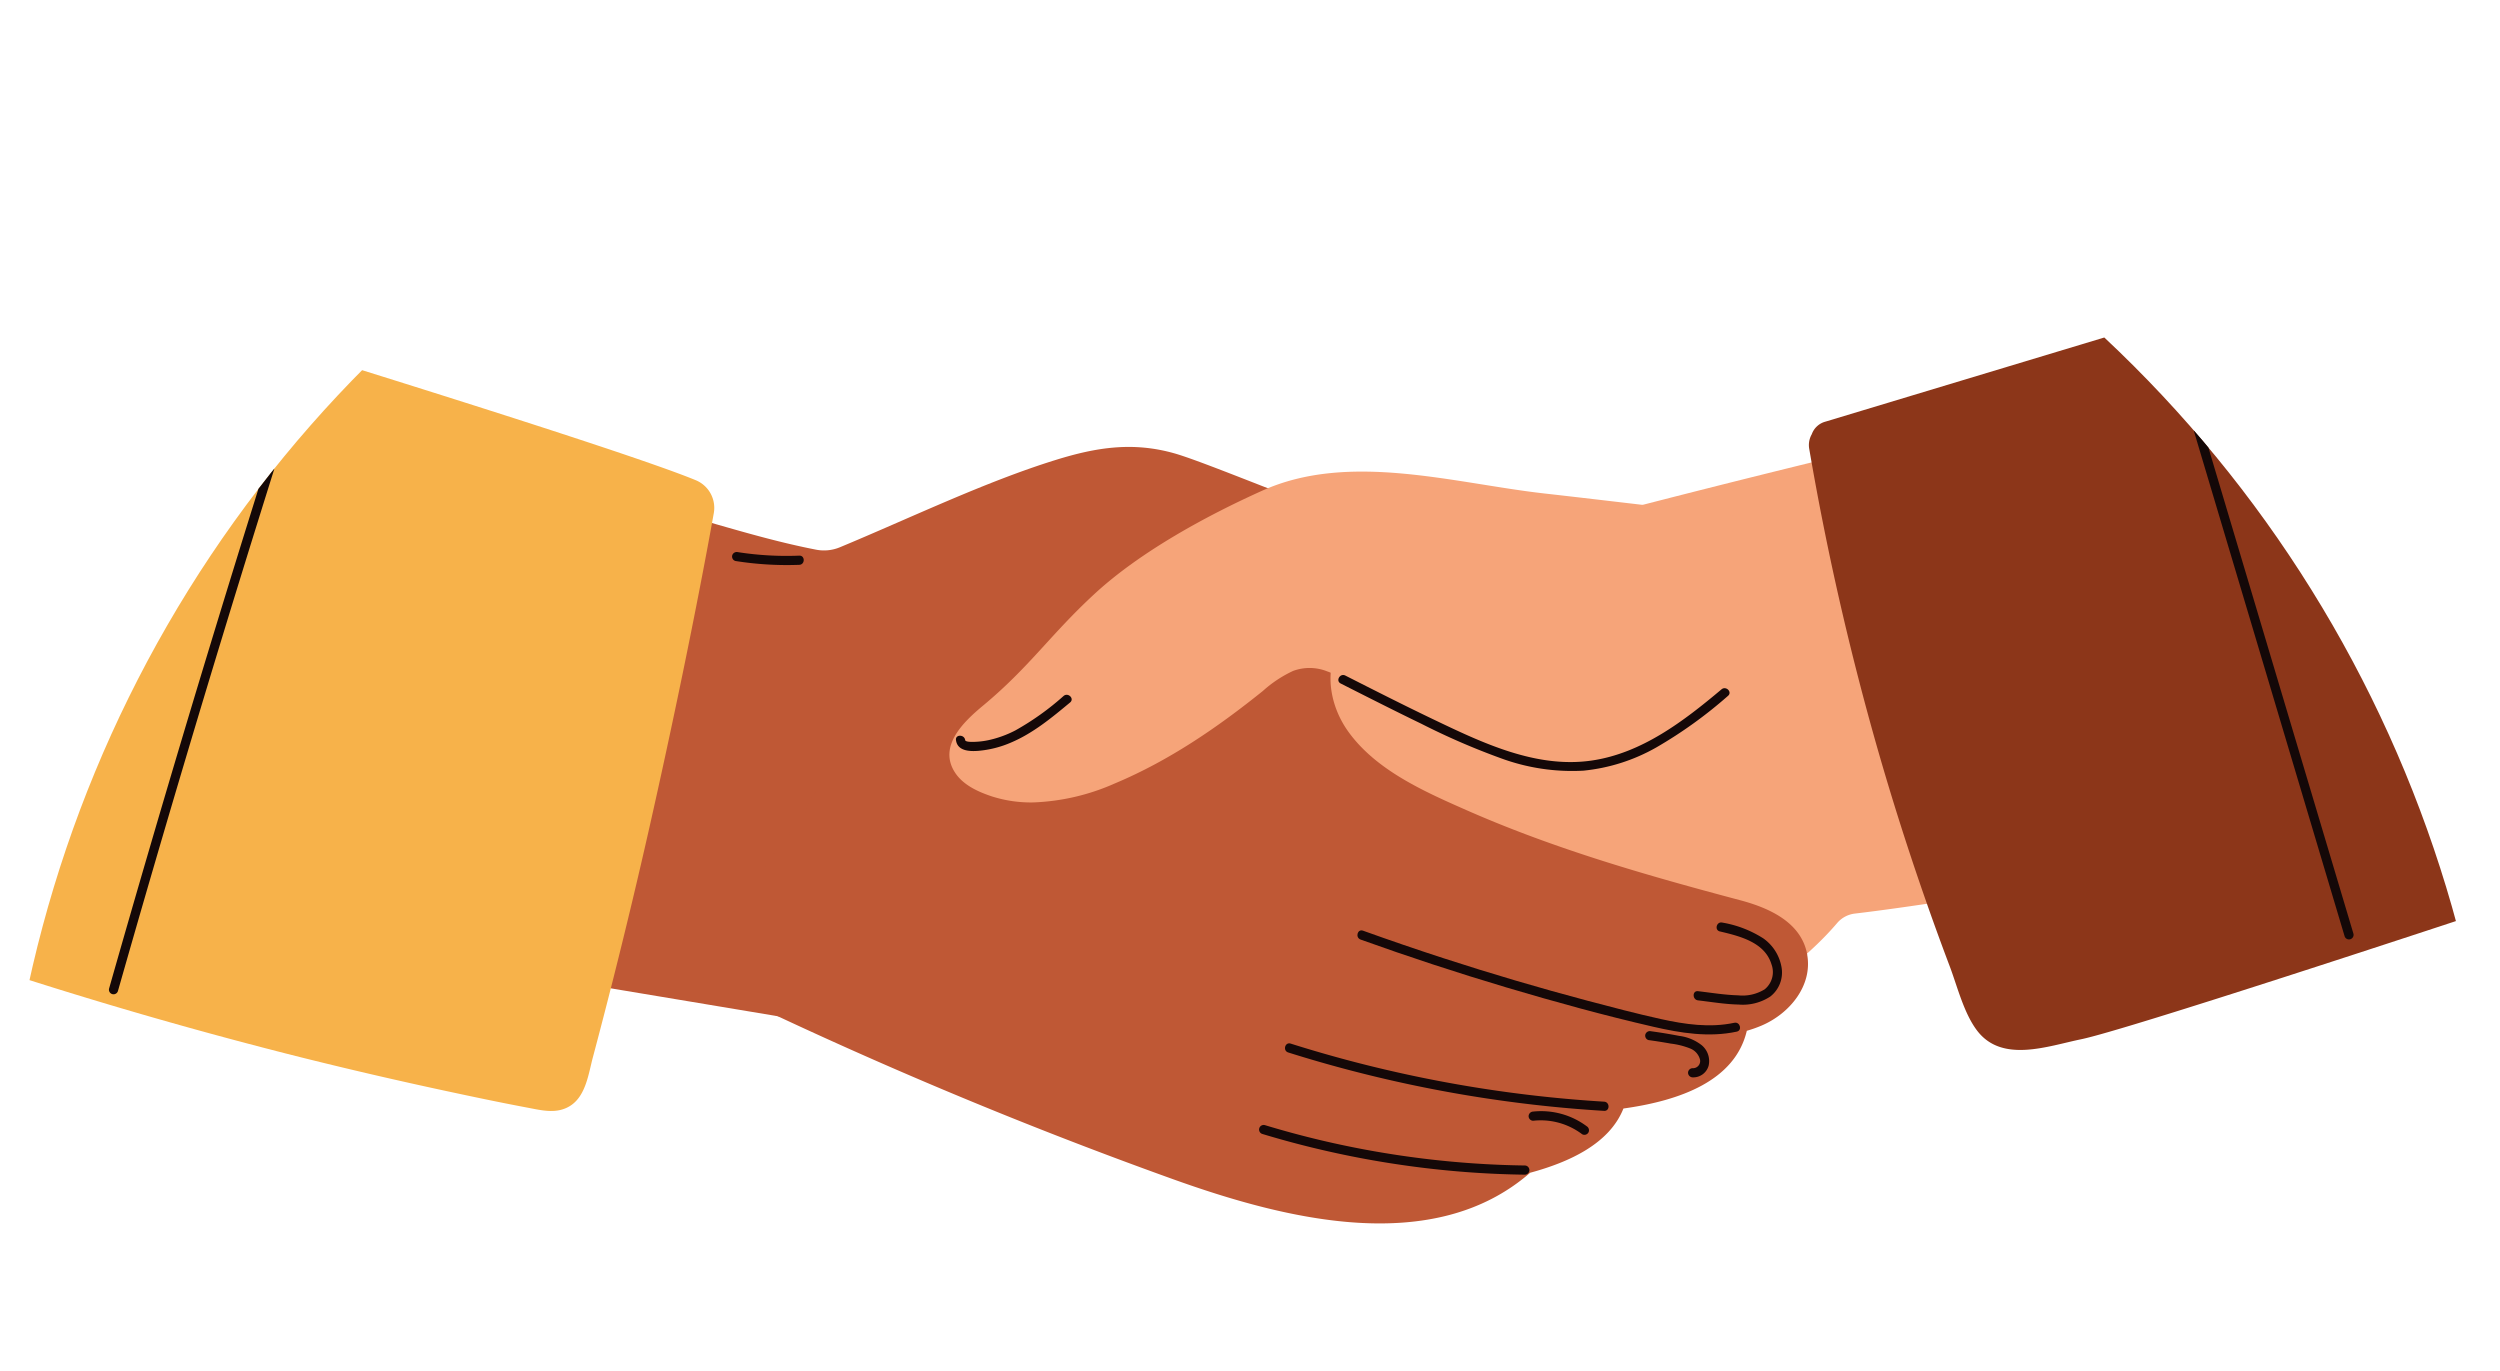 <svg xmlns="http://www.w3.org/2000/svg" xmlns:xlink="http://www.w3.org/1999/xlink" width="423" height="232" viewBox="0 0 423 232"><defs><clipPath id="clip-path"><path id="Rectangle_9636" data-name="Rectangle 9636" d="M211.5,0h0A211.5,211.5,0,0,1,423,211.5v15.212A5.288,5.288,0,0,1,417.713,232H5.288A5.288,5.288,0,0,1,0,226.713V211.5A211.5,211.5,0,0,1,211.5,0Z" transform="translate(213 2830)" fill="#eef7ff" opacity="0.999"></path></clipPath><clipPath id="clip-path-2"><rect id="Rectangle_9563" data-name="Rectangle 9563" width="435.99" height="162" fill="none"></rect></clipPath></defs><g id="Groupe_de_masques_41" data-name="Groupe de masques 41" transform="translate(-213 -2830)" clip-path="url(#clip-path)"><g id="Groupe_5791" data-name="Groupe 5791" transform="translate(206.006 2875.001)"><g id="Groupe_5790" data-name="Groupe 5790" transform="translate(0 -0.001)" clip-path="url(#clip-path-2)"><path id="Trac&#xE9;_37256" data-name="Trac&#xE9; 37256" d="M912.881,273.464c-25.865-7.275-56.573-20.8-64.052-22.913-7.028-1.981-13.19-1-20.049,1.131-12,3.72-24.747,9.889-36.5,14.768a6.984,6.984,0,0,1-4.006.417c-11.565-2.244-22.286-6.343-33.892-8.7-1.582-2.231-5.691-2.459-6.481.947q-8.59,37.018-14.683,74.542c-.288,1.774.44,4.113,2.534,4.462L806.92,350c3.6.6,12.06-56.15,12.06-56.15,11.626-5.186,23.84-8.323,36.253-2.015a3.79,3.79,0,0,0,1.542.423c12.517,4.418,26.19,7.759,39.054,2.816,8.406-3.23,28.616-18.36,17.052-21.612" transform="translate(-643.168 -218.856)" fill="#bf5835"></path><path id="Trac&#xE9;_37257" data-name="Trac&#xE9; 37257" d="M1762.624,219.642a162.32,162.32,0,0,0-8.688-14.67,9.042,9.042,0,0,0-4.556-1.112c-20.908,4.708-47.664,11.307-68.4,16.713-5.925,1.545-5.917,1.574-11.828,3.174a2.745,2.745,0,0,0-.319.121c-8.075.868-16.218.169-24.309.815a46.683,46.683,0,0,0-12.72,2.57,50.5,50.5,0,0,0-10.886,5.846c-6.33,4.368-12.631,9.291-17.351,15.418-4.96,6.439-7.187,14.057-5.667,22.123,1.295,6.866,4.857,13.279,8.922,18.989a105.33,105.33,0,0,0,16.755,17.826,86.244,86.244,0,0,0,20.287,12.051c3.868,1.623,7.759,3.172,11.948,1.726a62.686,62.686,0,0,0,6.189-2.768c2.13-1.006,4.063-2.623,6.383-3.034,32.25-5.708,46.823-20.789,50.8-25.469a4.656,4.656,0,0,1,3.018-1.61c16.828-1.968,57.743-9.036,57.963-9.177,1.932,1.328-12.86-50.573-17.542-59.533" transform="translate(-1401.351 -178.775)" fill="#f6a479"></path><path id="Trac&#xE9;_37258" data-name="Trac&#xE9; 37258" d="M1211.9,478.378c-.942-5.433-6.276-7.913-11.333-9.258-15.839-4.213-31.275-8.621-46.247-15.209-7.319-3.221-15.411-6.812-20.09-13.333-4.064-5.665-4.411-13.739,1.5-18.315,2.6-2.016.656-5.073-1.976-5.6a3.728,3.728,0,0,0-3.316-2.826c-23.651-2.565-47.48-3.328-66.3,12.681-8.92,7.587-17.262,17.474-22.146,28.4a199.524,199.524,0,0,0-15.215,21.614,3.3,3.3,0,0,0-.5,1.543c-1.686,1.434-2.119,4.183.458,5.436a782.5,782.5,0,0,0,77.769,32.777c19.256,6.911,44.154,13.165,60.5-1.062,6.653-1.807,13.423-4.914,15.784-10.869,9.634-1.341,18.89-4.711,20.876-13.151a21.577,21.577,0,0,0,2.537-.9c4.758-2.043,8.582-6.766,7.688-11.925" transform="translate(-899.11 -361.795)" fill="#bf5835"></path><path id="Trac&#xE9;_37259" data-name="Trac&#xE9; 37259" d="M1499.827,320.164a2.531,2.531,0,0,0-.656-.465,41.507,41.507,0,0,0-2.359-22.773,3.771,3.771,0,0,0-.213-.433,2.422,2.422,0,0,0,.139-.755c0-1.522,5.238-4.52,3.84-4.667-11.4-1.191-22.776-2.611-34.165-3.895-15.3-1.724-33.018-7.11-47.722-.5-9.526,4.284-20.7,10.36-28.424,17.485-7.51,6.928-10.951,12.327-18.875,18.914-3.273,2.721-7.781,6.97-4.6,11.517,1.409,2.013,3.937,3.128,6.2,3.867a21.673,21.673,0,0,0,6.936.988,37.272,37.272,0,0,0,13.817-3.233c9.127-3.828,17.328-9.451,25.008-15.631a20.463,20.463,0,0,1,5.117-3.389,8.05,8.05,0,0,1,5.769.083c4.153,1.463,7.514,4.826,11.144,7.206,15.267,10.007,36.755,12.283,53.082,3.43a36.816,36.816,0,0,0,5.958-4.089,2.61,2.61,0,0,0,0-3.664" transform="translate(-1198.075 -248.677)" fill="#f6a479"></path><path id="Trac&#xE9;_37260" data-name="Trac&#xE9; 37260" d="M1902.274,565.313c4.541,2.3,9.081,4.606,13.664,6.822a119.34,119.34,0,0,0,13.439,5.827,34.873,34.873,0,0,0,13.971,2.1,31.137,31.137,0,0,0,12.327-3.929,75.428,75.428,0,0,0,12.135-8.73c.767-.645-.337-1.739-1.1-1.1-6.383,5.367-13.5,10.822-21.992,12.051-9.392,1.36-18.5-3.013-26.736-6.956-5.012-2.4-9.969-4.915-14.925-7.429-.891-.452-1.678.889-.785,1.342" transform="translate(-1668.435 -494.666)" fill="#140808"></path><path id="Trac&#xE9;_37261" data-name="Trac&#xE9; 37261" d="M1374.727,598.819c.236,1.839,2.253,1.93,3.731,1.821a17.68,17.68,0,0,0,5.635-1.43c3.723-1.588,6.864-4.2,9.948-6.764.77-.64-.335-1.735-1.1-1.1a45.74,45.74,0,0,1-8.179,5.84,18.236,18.236,0,0,1-4.58,1.652,13.267,13.267,0,0,1-2.415.279c-.2,0-1.441.06-1.487-.3-.125-.979-1.681-.991-1.554,0" transform="translate(-1205.98 -518.594)" fill="#140808"></path><path id="Trac&#xE9;_37262" data-name="Trac&#xE9; 37262" d="M1928.64,917.438q12.21,4.387,24.65,8.095c8.232,2.451,16.535,4.736,24.906,6.666,4.619,1.065,9.4,1.833,14.1.823.978-.21.564-1.709-.413-1.5-4.128.887-8.362.268-12.431-.632-4.143-.917-8.255-2-12.355-3.085q-12.3-3.266-24.4-7.2-6.855-2.228-13.638-4.667c-.944-.339-1.35,1.163-.414,1.5" transform="translate(-1691.444 -803.468)" fill="#140808"></path><path id="Trac&#xE9;_37263" data-name="Trac&#xE9; 37263" d="M1828.828,1073.154a222.779,222.779,0,0,0,41.478,8.833q5.972.688,11.975,1.049c1,.061,1-1.494,0-1.554a220.619,220.619,0,0,1-41.6-6.552q-5.762-1.483-11.437-3.276c-.956-.3-1.365,1.2-.413,1.5" transform="translate(-1603.874 -940.079)" fill="#140808"></path><path id="Trac&#xE9;_37264" data-name="Trac&#xE9; 37264" d="M1793.345,1185.586a161.182,161.182,0,0,0,34.507,6.445q4.945.374,9.908.439a.778.778,0,0,0,0-1.555,159.208,159.208,0,0,1-34.426-4.246q-4.827-1.142-9.575-2.582a.778.778,0,0,0-.414,1.5" transform="translate(-1572.743 -1038.714)" fill="#140808"></path><path id="Trac&#xE9;_37265" data-name="Trac&#xE9; 37265" d="M2396.073,906.449c3.346.794,7.6,1.825,8.731,5.571a3.761,3.761,0,0,1-1.138,4.213,7.117,7.117,0,0,1-4.521,1.027c-2.261-.06-4.527-.441-6.771-.7-.991-.116-.983,1.44,0,1.554,2.273.266,4.571.658,6.862.706a8.465,8.465,0,0,0,5.374-1.361,5.15,5.15,0,0,0,1.887-4.986,7.534,7.534,0,0,0-3.077-4.846,18.632,18.632,0,0,0-6.933-2.674c-.973-.231-1.388,1.268-.413,1.5" transform="translate(-2098.073 -793.851)" fill="#140808"></path><path id="Trac&#xE9;_37266" data-name="Trac&#xE9; 37266" d="M2325.427,1056.323q1.9.261,3.791.6a12.9,12.9,0,0,1,3.231.813,2.764,2.764,0,0,1,1.689,1.909,1.213,1.213,0,0,1-1.253,1.433.783.783,0,0,0-.778.777.8.8,0,0,0,.778.777,2.7,2.7,0,0,0,2.71-2,3.5,3.5,0,0,0-1.215-3.474,7.757,7.757,0,0,0-3.773-1.547q-2.372-.458-4.766-.784a.8.8,0,0,0-.957.543.783.783,0,0,0,.542.956" transform="translate(-2039.496 -925.34)" fill="#140808"></path><path id="Trac&#xE9;_37267" data-name="Trac&#xE9; 37267" d="M2164.892,1166.672a11.618,11.618,0,0,1,8.275,2.277.783.783,0,0,0,1.064-.279.8.8,0,0,0-.279-1.063,12.909,12.909,0,0,0-9.06-2.489.8.8,0,0,0-.778.777.783.783,0,0,0,.778.778" transform="translate(-1898.48 -1022.041)" fill="#140808"></path><path id="Trac&#xE9;_37268" data-name="Trac&#xE9; 37268" d="M1066.72,395.894a55.552,55.552,0,0,0,10.8.648c1-.039,1-1.594,0-1.555a53.467,53.467,0,0,1-10.389-.592.8.8,0,0,0-.956.543.783.783,0,0,0,.543.956" transform="translate(-935.287 -345.973)" fill="#140808"></path><path id="Trac&#xE9;_37269" data-name="Trac&#xE9; 37269" d="M37.415,64.7a4.221,4.221,0,0,0-5.22,2.657C28.362,78.328,19.457,108,16.982,115.8L.188,168.7a3.284,3.284,0,0,0,2.561,4.325,3.468,3.468,0,0,0,2.274,2.161q25.726,8.447,51.994,15.083,12.644,3.175,25.392,5.91c4.574.982,9.156,1.951,13.753,2.815,2.513.472,5.1,1.174,7.4-.348,2.57-1.7,3.02-5.416,3.737-8.112q1.808-6.792,3.526-13.608,3.19-12.658,6.066-25.393c3.687-16.326,7.832-36.125,10.877-53.107a5.064,5.064,0,0,0-3.052-5.578c-12.636-5.228-71.764-23.4-87.3-28.145" transform="translate(0 -56.596)" fill="#f7b24a"></path><path id="Trac&#xE9;_37270" data-name="Trac&#xE9; 37270" d="M2670.161,107.495a4.82,4.82,0,0,0,3.272-5.013c-2.009-23-18.22-86.3-21.956-95.655-2-5.008-6.622-8-11.28-6.391a3.65,3.65,0,0,0-1.5.144l-85.38,25.762a3.379,3.379,0,0,0-2.307,2.127,3.679,3.679,0,0,0-.427,2.506,480.432,480.432,0,0,0,11.593,50.849q3.6,12.539,7.889,24.865,2.064,5.932,4.286,11.808c1.285,3.4,2.378,7.907,4.616,10.86,4.215,5.565,11.94,2.651,17.6,1.488,7.544-1.55,59.416-18.658,73.593-23.352" transform="translate(-2237.462 0.001)" fill="#8c3619"></path><path id="Trac&#xE9;_37271" data-name="Trac&#xE9; 37271" d="M3046.014,103.7q5.82,19.506,11.64,39.013,5.8,19.444,11.6,38.889,3.269,10.961,6.541,21.921a.778.778,0,0,0,1.5-.413q-5.821-19.507-11.641-39.013-5.8-19.444-11.6-38.889-3.271-10.961-6.541-21.921a.778.778,0,0,0-1.5.413" transform="translate(-2672.1 -90.131)" fill="#140808"></path><path id="Trac&#xE9;_37272" data-name="Trac&#xE9; 37272" d="M237.93,160.713q-6.334,19.837-12.422,39.751t-11.926,39.9q-3.269,11.193-6.461,22.409a.778.778,0,0,0,1.5.413q5.7-20.028,11.647-39.985t12.144-39.837q3.47-11.133,7.017-22.242c.305-.955-1.2-1.364-1.5-.413" transform="translate(-181.669 -140.512)" fill="#140808"></path></g></g></g></svg>